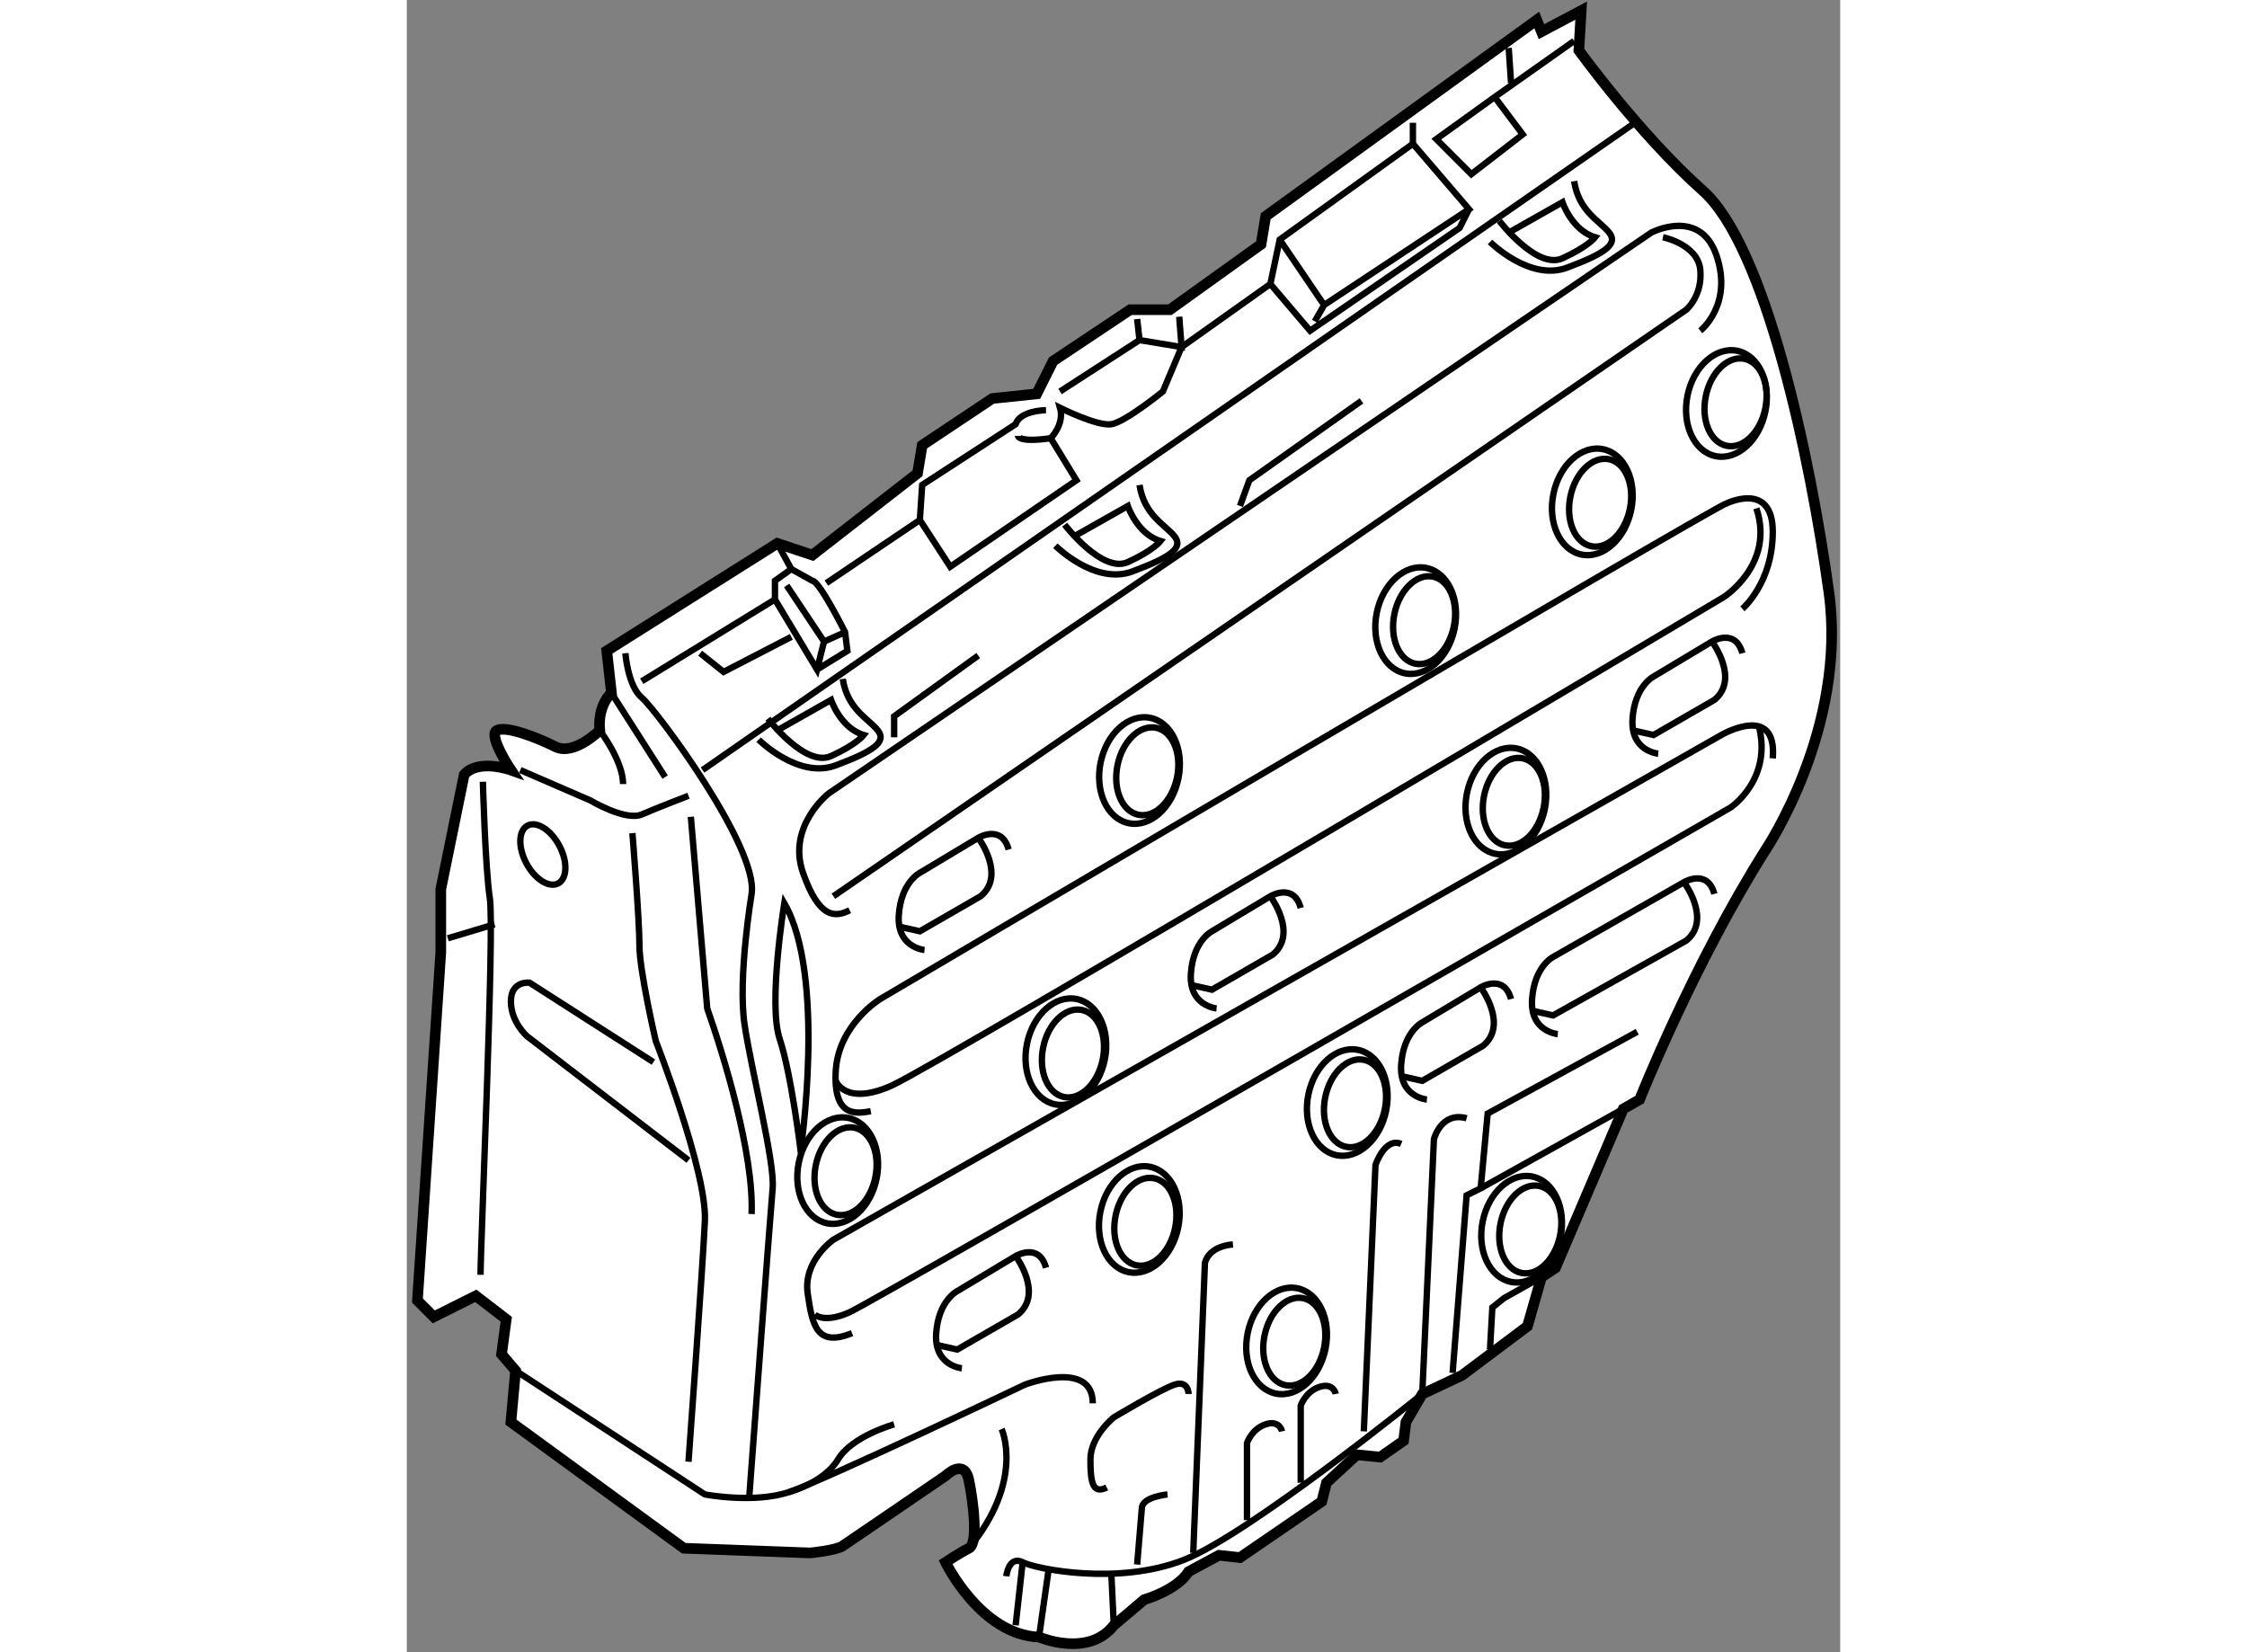 <?xml version="1.0" encoding="utf-8"?>
<!-- Generator: Adobe Illustrator 15.1.0, SVG Export Plug-In . SVG Version: 6.00 Build 0)  -->
<!DOCTYPE svg PUBLIC "-//W3C//DTD SVG 1.1//EN" "http://www.w3.org/Graphics/SVG/1.1/DTD/svg11.dtd">
<svg version="1.1" xmlns="http://www.w3.org/2000/svg" xmlns:xlink="http://www.w3.org/1999/xlink" x="0px" y="0px" width="244.8px"
	 height="180px" viewBox="63.233 70.866 67.426 77.718" enable-background="new 0 0 244.8 180" xml:space="preserve">
	
<rect x="63.233" y="70.866" width="67.426" height="77.718" fill="#808080" stroke="none"/>
	
<g><path fill="#FFFFFF" stroke="#000000" stroke-width="0.5" d="M68.13,107.088c0,0-1.539-0.55-2.198,0.22l-1.1,5.386v2.968
			l-1.099,16.379l0.77,0.769l1.978-0.989l1.43,1.1l-0.22,1.648l0.659,0.77l-0.22,2.418l8.135,5.936l5.935,0.221
			c0,0,1.21-0.111,1.539-0.331c0.329-0.219,4.836-3.297,4.836-3.297s0.88-0.88,1.1,0.22c0.221,1.1,0.44,2.968,0,3.188
			c-0.439,0.221-1.1,0.659-1.1,0.659s1.649,3.408,4.397,3.519c0,0,2.309,0.988,3.518-0.551l1.429-1.209c0,0,1.539-0.439,2.089-1.318
			l1.429-0.77l0.989,0.109l3.847-2.637l0.221-0.88l1.429-1.319l1.099,0.109l1.1-0.77l0.109-0.879l0.77-1.318l1.869-0.88l3.078-2.308
			l0.659-2.31l0.659-0.438l3.188-7.475l0.769-0.439c0,0,2.529-6.376,5.936-11.762c0,0,3.848-5.715,2.969-12.091
			s-2.969-16.269-5.936-18.906c-2.969-2.639-5.826-6.595-5.826-6.595l0.109-1.869l-1.868,0.989l-0.221-0.549l-12.751,9.232
			l-0.219,1.319l-4.287,3.077h-1.869l-3.627,2.419l-0.77,1.539l-2.088,0.219l-3.298,2.199l-0.22,1.318l-4.946,3.848l-1.649-0.55
			l-8.023,5.056l0.22,1.979c0,0-0.66,0.55-0.55,1.759c0,0-1.209,1.209-2.088,0.77c-0.879-0.44-2.309-0.99-2.748-0.77
			C67.032,105.439,68.13,107.088,68.13,107.088z"></path><path fill="none" stroke="#000000" stroke-width="0.3" d="M68.571,107.088l3.297,1.429c0,0,1.648,0.988,2.418,0.66
			c0.77-0.33,2.198-0.88,2.198-0.88"></path><line fill="none" stroke="#000000" stroke-width="0.3" x1="77.144" y1="107.088" x2="121.002" y2="76.641"></line><path fill="none" stroke="#000000" stroke-width="0.3" d="M84.068,113.684c-0.659,0.329-1.428,0.438-2.197-1.76
			c-0.77-2.197,1.209-3.737,1.209-3.737l38.692-26.38c0,0,2.307-1.21,3.076,1.099c0.77,2.31-0.77,3.518-0.77,3.518"></path><path fill="none" stroke="#000000" stroke-width="0.3" d="M122.32,82.026c0,0,1.648,0.33,1.758,1.539
			c0.111,1.209-0.658,1.868-0.658,1.868l-40.121,27.591"></path><path fill="none" stroke="#000000" stroke-width="0.3" d="M73.516,101.592c0,0,0.11,1.539,0.77,2.089
			c0.66,0.55,5.496,7.035,5.167,9.233c0,0-0.66,3.956-0.331,6.154c0.331,2.199,1.43,6.485,1.32,7.694
			c-0.11,1.21-1.1,14.51-1.1,14.51"></path><path fill="none" stroke="#000000" stroke-width="0.3" d="M80.991,113.353c0,0-0.77,4.728-0.22,6.376s0.989,5.276,0.989,5.276
			S82.969,116.761,80.991,113.353z"></path><path fill="none" stroke="#000000" stroke-width="0.3" d="M66.812,107.638c0,0,0.11,4.066,0.329,5.496
			c0.22,1.429-0.439,16.267-0.439,17.696"></path><path fill="none" stroke="#000000" stroke-width="0.3" d="M73.846,110.056c0,0,0.33,4.067,0.33,5.276
			c0,1.208,0.77,4.506,0.77,4.506s2.418,6.155,2.309,8.464c-0.11,2.309-0.771,11.322-0.771,11.322"></path><path fill="none" stroke="#000000" stroke-width="0.3" d="M68.35,135.337l8.904,5.825c0,0,2.308,0.44,3.957-0.11
			c1.648-0.549,11.102-5.056,11.102-5.056s3.188-1.21,3.188,0.88"></path><path fill="none" stroke="#000000" stroke-width="0.3" d="M81.211,141.052c0,0,1.648-0.438,2.308-1.538
			c0.659-1.099,2.638-1.649,2.638-1.649"></path><path fill="none" stroke="#000000" stroke-width="0.3" d="M91.213,138.085c0,0,1.1,2.418-1.539,5.605"></path><path fill="none" stroke="#000000" stroke-width="0.3" d="M74.835,120.827l-5.826-3.736c0,0-0.879-0.11-0.879,0.879
			s0.769,1.648,0.769,1.648l7.585,5.826"></path><path fill="none" stroke="#000000" stroke-width="0.3" d="M72.307,105.22c0,0,1.1,1.429,1.1,2.527"></path><line fill="none" stroke="#000000" stroke-width="0.3" x1="72.857" y1="103.461" x2="75.385" y2="107.418"></line><path fill="none" stroke="#000000" stroke-width="0.3" d="M76.594,109.286l0.77,9.013c0.77,2.199,2.198,6.815,2.089,9.674"></path><line fill="none" stroke="#000000" stroke-width="0.3" x1="67.361" y1="114.343" x2="65.163" y2="115.002"></line><polyline fill="none" stroke="#000000" stroke-width="0.3" points="81.101,98.404 82.86,101.043 83.849,100.603 		"></polyline><path fill="none" stroke="#000000" stroke-width="0.3" d="M82.86,101.043l-0.33,1.318l-1.979-3.298v-0.879l0.77-0.55l0.989,0.55
			c0.33,0,1.539,2.418,1.539,2.418l0.109,0.879l-1.429,0.88"></path><line fill="none" stroke="#000000" stroke-width="0.3" x1="81.321" y1="97.635" x2="80.661" y2="96.426"></line><line fill="none" stroke="#000000" stroke-width="0.3" x1="80.551" y1="99.063" x2="74.286" y2="102.911"></line><path fill="none" stroke="#000000" stroke-width="0.3" d="M87.367,95.327l1.429,2.197l5.936-4.066l-1.21-1.979
			c0,0,0.66-0.659,0.44-1.429c0,0,1.759,0.88,2.418,0.77c0.66-0.11,2.418-1.539,2.418-1.539l0.88-2.089l4.177-2.968l0.439-2.088
			l6.266-4.507l2.638,3.078l-6.814,4.507l-0.44,0.769"></path><path fill="none" stroke="#000000" stroke-width="0.3" d="M93.301,90.161c0,0-1.208,0-1.429,0.659l-4.396,2.857l-0.109,1.649
			l-4.397,2.967"></path><path fill="none" stroke="#000000" stroke-width="0.3" d="M91.983,91.369c0,0,0,0.33,1.538,0.11"></path><line fill="none" stroke="#000000" stroke-width="0.3" x1="104.293" y1="82.137" x2="106.382" y2="85.215"></line><polyline fill="none" stroke="#000000" stroke-width="0.3" points="103.854,84.225 105.723,86.423 112.757,81.587 113.197,80.708 
					"></polyline><line fill="none" stroke="#000000" stroke-width="0.3" x1="110.559" y1="76.641" x2="110.559" y2="77.63"></line><line fill="none" stroke="#000000" stroke-width="0.3" x1="115.066" y1="73.123" x2="115.176" y2="74.771"></line><polyline fill="none" stroke="#000000" stroke-width="0.3" points="97.588,85.874 97.699,86.863 99.677,87.192 99.567,85.764 		
			"></polyline><line fill="none" stroke="#000000" stroke-width="0.3" x1="97.699" y1="86.863" x2="93.961" y2="89.281"></line><path fill="none" stroke="#000000" stroke-width="0.3" d="M85.058,123.137c-0.659,0.109-1.759,0.329-1.649-1.869
			c0.11-2.198,2.089-3.407,2.089-3.407s39.461-23.304,39.79-23.304c0,0,2.199-1.099,2.199,1.319s-1.428,3.628-1.428,3.628"></path><path fill="none" stroke="#000000" stroke-width="0.3" d="M83.409,121.707c0,0,0.44,1.209,2.639,0.22s39.13-22.973,39.13-22.973
			s2.418-1.539,1.539-4.177"></path><path fill="none" stroke="#000000" stroke-width="0.3" d="M127.486,106.538c0.221-2.639-2.418-1.099-2.418-1.099l-41.769,23.741
			c0,0-1.429,0.989-1.209,2.528c0.22,1.54,0.439,2.528,2.088,1.869"></path><path fill="none" stroke="#000000" stroke-width="0.3" d="M82.419,132.699c0,0,0.439,0.438,1.648-0.11
			c1.21-0.549,41.44-23.742,41.44-23.742s1.979-1.319,1.32-3.848"></path><polyline fill="none" stroke="#000000" stroke-width="0.3" points="77.034,101.592 78.133,102.471 81.321,100.822 		"></polyline><polyline fill="none" stroke="#000000" stroke-width="0.3" points="86.157,105.549 86.157,104.56 90.114,101.702 		"></polyline><polyline fill="none" stroke="#000000" stroke-width="0.3" points="102.425,94.667 102.865,93.458 108.141,89.721 		"></polyline><path fill="none" stroke="#000000" stroke-width="0.3" d="M93.742,96.536c0,0,1.868,1.869,3.627,1.209s2.418-1.1,1.979-1.649
			s-1.429-0.988-1.648-2.418"></path><path fill="none" stroke="#000000" stroke-width="0.3" d="M94.18,95.546c0,0,1.76,2.309,2.969,1.76
			c1.209-0.551,1.539-0.99,1.539-0.99c-1.1-0.33-1.539-1.648-1.539-1.648l-2.527,1.429"></path><path fill="none" stroke="#000000" stroke-width="0.3" d="M79.782,105.659c0,0,1.869,1.869,3.628,1.209s2.418-1.098,1.978-1.648
			c-0.438-0.55-1.429-0.988-1.648-2.418"></path><path fill="none" stroke="#000000" stroke-width="0.3" d="M80.221,104.67c0,0,1.76,2.308,2.969,1.759s1.538-0.989,1.538-0.989
			c-1.099-0.33-1.538-1.649-1.538-1.649l-2.528,1.43"></path><path fill="none" stroke="#000000" stroke-width="0.3" d="M114.187,82.246c0,0,1.868,1.869,3.627,1.209
			c1.759-0.659,2.417-1.099,1.979-1.648c-0.44-0.55-1.43-0.989-1.649-2.418"></path><path fill="none" stroke="#000000" stroke-width="0.3" d="M114.625,81.257c0,0,1.76,2.308,2.969,1.759
			c1.208-0.55,1.539-0.989,1.539-0.989c-1.1-0.33-1.539-1.649-1.539-1.649l-2.528,1.43"></path><polyline fill="none" stroke="#000000" stroke-width="0.3" points="114.406,75.431 111.659,77.41 113.307,79.059 115.725,77.189 
			114.406,75.431 118.143,72.793 		"></polyline><path fill="none" stroke="#000000" stroke-width="0.3" d="M91.433,145.01c0,0,0.11-0.989,0.77-0.659s4.506,1.1,7.584-0.11
			c3.077-1.209,11.212-7.804,11.212-7.804l0.549-11.981c0,0,0.33-1.319,1.539-0.989"></path><path fill="none" stroke="#000000" stroke-width="0.3" d="M100.226,143.911l0.55-13.631c0,0,0.109-0.769,1.318-0.879"></path><path fill="none" stroke="#000000" stroke-width="0.3" d="M108.25,138.195l0.549-12.53c0,0,0.44-1.32,1.209-0.99"></path><polyline fill="none" stroke="#000000" stroke-width="0.3" points="121.111,119.399 114.076,123.246 113.747,126.763 
			113.086,127.093 112.427,135.446 		"></polyline><polyline fill="none" stroke="#000000" stroke-width="0.3" points="116.605,130.939 114.845,131.93 114.296,132.369 
			114.186,134.348 		"></polyline><line fill="none" stroke="#000000" stroke-width="0.3" x1="120.452" y1="123.026" x2="113.747" y2="126.763"></line><path fill="none" stroke="#000000" stroke-width="0.3" d="M100.006,136.437c0,0-0.001-0.659-0.66-0.439
			c-0.659,0.219-2.857,1.539-2.857,1.539s-1.099,0.879-1.099,1.978c0,1.1,0.109,1.649,0.769,1.319"></path><path fill="none" stroke="#000000" stroke-width="0.3" d="M99.017,141.162c0,0-1.209,0.111-1.209,0.66l-0.22,2.638"></path><line fill="none" stroke="#000000" stroke-width="0.3" x1="92.203" y1="144.351" x2="91.872" y2="147.317"></line><line fill="none" stroke="#000000" stroke-width="0.3" x1="92.972" y1="147.868" x2="93.411" y2="144.79"></line><line fill="none" stroke="#000000" stroke-width="0.3" x1="96.49" y1="147.317" x2="96.379" y2="145.01"></line><path fill="none" stroke="#000000" stroke-width="0.3" d="M102.754,142.372v-3.628c0,0,0.219-0.66,0.879-0.88
			c0.66-0.219,0.77,0.331,0.77,0.331"></path><path fill="none" stroke="#000000" stroke-width="0.3" d="M105.282,140.613v-3.628c0,0,0.22-0.66,0.88-0.879
			c0.659-0.22,0.769,0.33,0.769,0.33"></path><path fill="none" stroke="#000000" stroke-width="0.3" d="M101.325,118.3c0,0-1.317-0.11-1.208-1.649s0.989-1.978,0.989-1.978
			l2.747-1.648c0,0,1.1-0.66,1.429,0.549"></path><path fill="none" stroke="#000000" stroke-width="0.3" d="M103.853,113.024c0,0,1.319,1.759,0.11,2.747l-2.857,1.649l-0.989-0.221
			"></path><path fill="none" stroke="#000000" stroke-width="0.3" d="M87.586,115.552c0,0-1.318-0.11-1.209-1.649
			c0.109-1.538,0.988-1.979,0.988-1.979l2.748-1.648c0,0,1.099-0.66,1.43,0.55"></path><path fill="none" stroke="#000000" stroke-width="0.3" d="M90.114,110.275c0,0,1.32,1.76,0.11,2.749l-2.858,1.648l-0.988-0.221"></path><path fill="none" stroke="#000000" stroke-width="0.3" d="M122.1,106.318c0,0-1.318-0.11-1.209-1.649s0.988-1.978,0.988-1.978
			l2.748-1.648c0,0,1.1-0.66,1.43,0.549"></path><path fill="none" stroke="#000000" stroke-width="0.3" d="M124.627,101.043c0,0,1.32,1.759,0.111,2.747l-2.859,1.649l-0.988-0.22"></path><path fill="none" stroke="#000000" stroke-width="0.3" d="M89.344,135.228c0,0-1.318-0.111-1.209-1.65
			c0.109-1.538,0.989-1.979,0.989-1.979l2.747-1.648c0,0,1.1-0.66,1.43,0.55"></path><path fill="none" stroke="#000000" stroke-width="0.3" d="M91.872,129.95c0,0,1.32,1.76,0.11,2.749l-2.857,1.648l-0.989-0.221"></path><path fill="none" stroke="#000000" stroke-width="0.3" d="M111.218,122.587c0,0-1.319-0.111-1.21-1.65
			c0.109-1.538,0.989-1.979,0.989-1.979l2.749-1.648c0,0,1.098-0.66,1.428,0.55"></path><path fill="none" stroke="#000000" stroke-width="0.3" d="M113.747,117.31c0,0,1.318,1.76,0.109,2.749l-2.858,1.648l-0.989-0.221"></path><path fill="none" stroke="#000000" stroke-width="0.3" d="M117.374,119.509c0,0-1.318-0.11-1.209-1.649
			c0.109-1.538,0.988-1.979,0.988-1.979l6.156-3.517c0,0,1.1-0.66,1.43,0.549"></path><path fill="none" stroke="#000000" stroke-width="0.3" d="M123.309,112.364c0,0,1.32,1.759,0.109,2.747l-6.265,3.519l-0.988-0.221
			"></path><ellipse transform="matrix(0.98 0.199 -0.199 0.98 23.321 -17.385)" fill="none" stroke="#000000" stroke-width="0.3" cx="98.03" cy="107.166" rx="1.429" ry="2.088"></ellipse><ellipse transform="matrix(0.98 0.199 -0.199 0.98 23.329 -17.321)" fill="none" stroke="#000000" stroke-width="0.3" cx="97.644" cy="107.143" rx="1.868" ry="2.529"></ellipse><ellipse transform="matrix(0.98 0.199 -0.199 0.98 22.121 -20.102)" fill="none" stroke="#000000" stroke-width="0.3" cx="111.094" cy="100.033" rx="1.428" ry="2.089"></ellipse><ellipse transform="matrix(0.98 0.2 -0.2 0.98 22.2 -20.092)" fill="none" stroke="#000000" stroke-width="0.3" cx="110.706" cy="100.011" rx="1.868" ry="2.528"></ellipse><ellipse transform="matrix(0.98 0.199 -0.199 0.98 21.228 -21.881)" fill="none" stroke="#000000" stroke-width="0.3" cx="119.338" cy="94.537" rx="1.429" ry="2.088"></ellipse><ellipse transform="matrix(0.98 0.199 -0.199 0.98 21.236 -21.821)" fill="none" stroke="#000000" stroke-width="0.3" cx="118.95" cy="94.514" rx="1.868" ry="2.529"></ellipse><ellipse transform="matrix(0.98 0.199 -0.199 0.98 23.954 -20.792)" fill="none" stroke="#000000" stroke-width="0.3" cx="115.271" cy="108.607" rx="1.429" ry="2.088"></ellipse><ellipse transform="matrix(0.98 0.199 -0.199 0.98 23.956 -20.725)" fill="none" stroke="#000000" stroke-width="0.3" cx="114.883" cy="108.584" rx="1.869" ry="2.528"></ellipse><ellipse transform="matrix(0.98 0.199 -0.199 0.98 26.63 -19.018)" fill="none" stroke="#000000" stroke-width="0.3" cx="107.796" cy="122.787" rx="1.429" ry="2.088"></ellipse><ellipse transform="matrix(0.98 0.199 -0.199 0.98 26.641 -18.955)" fill="none" stroke="#000000" stroke-width="0.3" cx="107.409" cy="122.764" rx="1.868" ry="2.528"></ellipse><ellipse transform="matrix(0.98 0.2 -0.2 0.98 25.929 -16.461)" fill="none" stroke="#000000" stroke-width="0.3" cx="94.605" cy="120.368" rx="1.429" ry="2.089"></ellipse><ellipse transform="matrix(0.98 0.199 -0.199 0.98 25.851 -16.352)" fill="none" stroke="#000000" stroke-width="0.3" cx="94.218" cy="120.346" rx="1.868" ry="2.528"></ellipse><ellipse transform="matrix(0.98 0.199 -0.199 0.98 26.784 -14.179)" fill="none" stroke="#000000" stroke-width="0.3" cx="83.834" cy="125.974" rx="1.429" ry="2.088"></ellipse><ellipse transform="matrix(0.98 0.199 -0.199 0.98 26.788 -14.109)" fill="none" stroke="#000000" stroke-width="0.3" cx="83.447" cy="125.952" rx="1.869" ry="2.528"></ellipse><ellipse transform="matrix(0.98 0.2 -0.2 0.98 27.577 -16.982)" fill="none" stroke="#000000" stroke-width="0.3" cx="98.014" cy="128.282" rx="1.429" ry="2.089"></ellipse><ellipse transform="matrix(0.98 0.199 -0.199 0.98 27.54 -16.893)" fill="none" stroke="#000000" stroke-width="0.3" cx="97.626" cy="128.259" rx="1.868" ry="2.528"></ellipse><ellipse transform="matrix(0.98 0.199 -0.199 0.98 28.806 -18.224)" fill="none" stroke="#000000" stroke-width="0.3" cx="104.938" cy="133.998" rx="1.429" ry="2.088"></ellipse><ellipse transform="matrix(0.98 0.199 -0.199 0.98 28.819 -18.16)" fill="none" stroke="#000000" stroke-width="0.3" cx="104.551" cy="133.975" rx="1.868" ry="2.528"></ellipse><ellipse transform="matrix(0.98 0.199 -0.199 0.98 27.978 -20.542)" fill="none" stroke="#000000" stroke-width="0.3" cx="116.04" cy="128.722" rx="1.429" ry="2.088"></ellipse><ellipse transform="matrix(0.98 0.199 -0.199 0.98 27.944 -20.453)" fill="none" stroke="#000000" stroke-width="0.3" cx="115.653" cy="128.699" rx="1.868" ry="2.528"></ellipse><ellipse transform="matrix(0.98 0.199 -0.199 0.98 20.41 -23.242)" fill="none" stroke="#000000" stroke-width="0.3" cx="125.713" cy="89.811" rx="1.429" ry="2.088"></ellipse><ellipse transform="matrix(0.98 0.2 -0.2 0.98 20.447 -23.212)" fill="none" stroke="#000000" stroke-width="0.3" cx="125.325" cy="89.788" rx="1.869" ry="2.528"></ellipse><ellipse transform="matrix(0.883 -0.469 0.469 0.883 -43.964 45.682)" fill="none" stroke="#000000" stroke-width="0.3" cx="69.668" cy="111.045" rx="0.879" ry="1.539"></ellipse></g>


</svg>